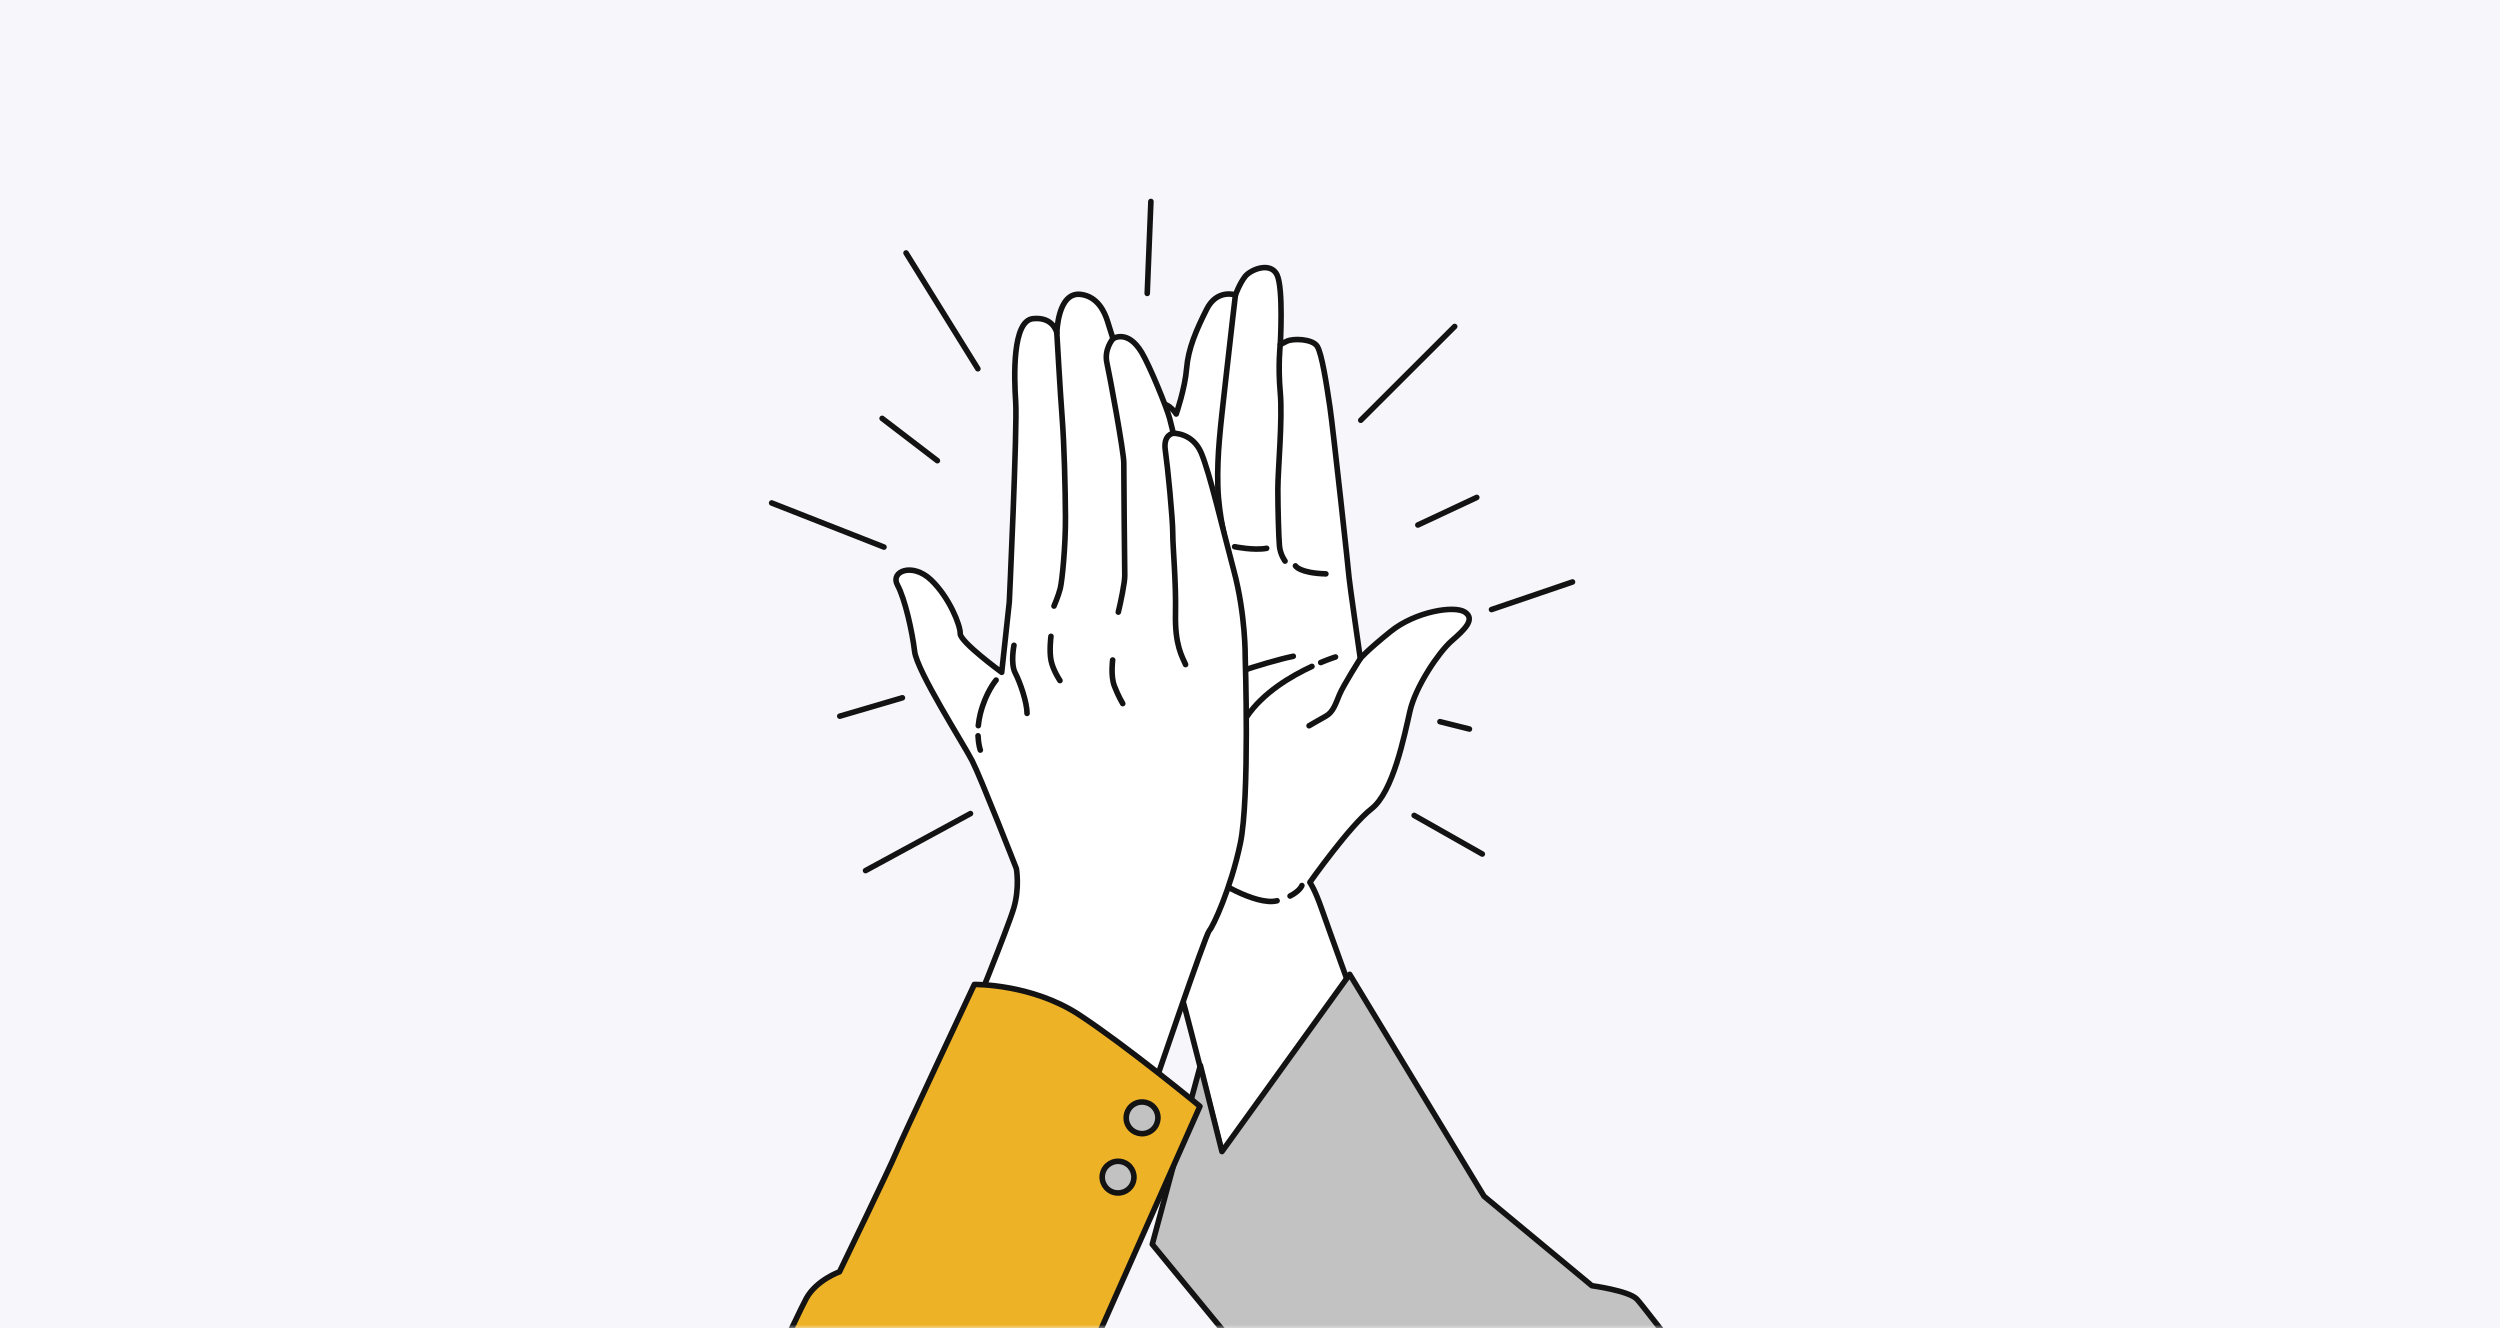 <svg width="335" height="178" viewBox="0 0 335 178" fill="none" xmlns="http://www.w3.org/2000/svg">
<rect width="335" height="178" fill="#F7F6FA"/>
<mask id="mask0_9317_18967" style="mask-type:alpha" maskUnits="userSpaceOnUse" x="62" y="0" width="186" height="178">
<rect x="62" width="186" height="178" fill="#D9D9D9"/>
</mask>
<g mask="url(#mask0_9317_18967)">
<path d="M130.046 109.02L115.984 116.658" stroke="#131314" stroke-width="0.75" stroke-linecap="round" stroke-linejoin="round"/>
<path d="M103.403 67.396L118.452 73.307" stroke="#131314" stroke-width="0.75" stroke-linecap="round" stroke-linejoin="round"/>
<path d="M121.412 33.897L131.034 49.414" stroke="#131314" stroke-width="0.75" stroke-linecap="round" stroke-linejoin="round"/>
<path d="M154.22 27L153.728 39.316" stroke="#131314" stroke-width="0.75" stroke-linecap="round" stroke-linejoin="round"/>
<path d="M182.344 56.312L194.926 43.75" stroke="#131314" stroke-width="0.75" stroke-linecap="round" stroke-linejoin="round"/>
<path d="M199.861 81.681L210.713 77.985" stroke="#131314" stroke-width="0.75" stroke-linecap="round" stroke-linejoin="round"/>
<path d="M189.498 109.266L198.627 114.44" stroke="#131314" stroke-width="0.75" stroke-linecap="round" stroke-linejoin="round"/>
<path d="M118.207 56.066L125.607 61.731" stroke="#131314" stroke-width="0.75" stroke-linecap="round" stroke-linejoin="round"/>
<path d="M197.886 66.655L189.994 70.351" stroke="#131314" stroke-width="0.75" stroke-linecap="round" stroke-linejoin="round"/>
<path d="M120.92 93.503L112.532 95.967" stroke="#131314" stroke-width="0.75" stroke-linecap="round" stroke-linejoin="round"/>
<path d="M192.954 96.704L196.902 97.69" stroke="#131314" stroke-width="0.75" stroke-linecap="round" stroke-linejoin="round"/>
<path d="M196.331 82.039C194.938 81.074 189.68 81.931 186.355 84.608C183.03 87.285 182.281 88.25 182.281 88.25C182.281 88.25 180.779 77.754 180.779 77.433C180.779 77.111 178.633 57.406 178.206 54.516C177.776 51.626 177.135 47.341 176.491 46.376C175.847 45.411 173.274 45.307 172.417 45.733L171.559 46.163C171.559 46.163 171.99 38.666 171.128 36.845C170.271 35.024 167.59 36.097 166.837 37.058C166.088 38.023 165.549 39.522 165.549 39.522C165.549 39.522 163.081 38.666 161.688 41.452C160.295 44.237 159.22 46.697 159.006 49.375C158.793 52.052 157.613 55.48 157.613 55.48C157.613 55.48 156.22 53.233 154.719 54.516C153.217 55.802 151.502 60.835 151.071 64.477C150.64 68.118 150.213 77.754 150.213 77.754C150.213 77.754 149.356 82.144 148.925 85.677C148.495 89.211 148.817 103.883 150.427 109.985C152.037 116.091 154.179 119.946 154.179 119.946C154.179 119.946 157.932 132.262 158.471 133.975C159.006 135.687 164.905 159.034 164.905 159.034L182.494 136.76C182.494 136.76 178.098 124.661 177.132 121.875C176.165 119.089 175.521 118.233 175.521 118.233C175.521 118.233 180.884 110.628 183.779 108.381C186.674 106.134 188.175 98.637 188.928 95.317C189.677 91.996 192.789 87.393 194.504 85.894C196.219 84.395 197.721 83.004 196.328 82.039H196.331ZM156.647 76.901C156.325 76.901 156.434 72.725 156.434 67.692C156.434 62.659 157.291 60.408 157.291 60.408C156.861 62.656 157.722 73.794 157.722 74.546C157.722 75.297 156.973 76.901 156.651 76.901H156.647Z" fill="white" stroke="#131314" stroke-width="0.75" stroke-linecap="round" stroke-linejoin="round"/>
<path d="M172.868 120.065C174.21 119.386 174.453 118.663 174.453 118.663" stroke="#131314" stroke-width="0.75" stroke-linecap="round" stroke-linejoin="round"/>
<path d="M162.332 117.594C162.332 117.594 168.23 121.449 171.128 120.701" stroke="#131314" stroke-width="0.75" stroke-linecap="round" stroke-linejoin="round"/>
<path d="M182.281 88.253C182.281 88.253 180.03 91.787 179.491 93.073C178.955 94.359 178.633 95.428 177.667 95.963C176.701 96.498 175.417 97.249 175.417 97.249" stroke="#131314" stroke-width="0.75" stroke-linecap="round" stroke-linejoin="round"/>
<path d="M175.8 89.297C173.071 90.561 169.232 92.798 167.05 96.067" stroke="#131314" stroke-width="0.75" stroke-linecap="round" stroke-linejoin="round"/>
<path d="M178.955 88.036C178.955 88.036 178.17 88.282 176.976 88.78" stroke="#131314" stroke-width="0.75" stroke-linecap="round" stroke-linejoin="round"/>
<path d="M165.871 97.462C165.871 97.462 163.939 100.996 163.081 103.781" stroke="#131314" stroke-width="0.75" stroke-linecap="round" stroke-linejoin="round"/>
<path d="M165.548 39.526C165.548 39.526 165.013 44.024 164.26 50.77C163.511 57.515 163.08 60.835 163.189 65.12C163.298 69.405 164.477 73.151 164.369 73.686" stroke="#131314" stroke-width="0.75" stroke-linecap="round" stroke-linejoin="round"/>
<path d="M171.554 46.166C171.554 46.166 171.232 48.952 171.554 52.59C171.877 56.232 171.232 62.977 171.232 65.549C171.232 68.122 171.341 71.973 171.446 73.151C171.551 74.329 172.195 75.185 172.195 75.185" stroke="#131314" stroke-width="0.75" stroke-linecap="round" stroke-linejoin="round"/>
<path d="M173.591 75.828C173.591 75.828 174.127 76.793 177.666 76.898" stroke="#131314" stroke-width="0.75" stroke-linecap="round" stroke-linejoin="round"/>
<path d="M165.439 73.26C165.439 73.26 168.012 73.795 169.731 73.473" stroke="#131314" stroke-width="0.75" stroke-linecap="round" stroke-linejoin="round"/>
<path d="M156.112 77.757C156.112 77.757 156.112 78.827 153 79.791" stroke="#131314" stroke-width="0.75" stroke-linecap="round" stroke-linejoin="round"/>
<path d="M162.222 74.864C162.544 74.651 163.832 74.221 164.154 72.721" stroke="#131314" stroke-width="0.75" stroke-linecap="round" stroke-linejoin="round"/>
<path d="M162.408 91.27C162.408 91.27 169.077 88.828 173.3 87.939" stroke="#131314" stroke-width="0.75" stroke-linecap="round" stroke-linejoin="round"/>
<path d="M239 199.661C234.972 194.353 220.274 175.013 219.315 174.059C218.204 172.95 213.312 172.286 213.312 172.286L198.863 160.302L180.858 130.56L163.742 154.308L160.851 142.764L154.403 166.736C154.403 166.736 177.746 195.148 178.632 196.257C178.806 196.474 179.812 197.746 181.339 199.664" fill="#C2C2C2"/>
<path d="M239 199.661C234.972 194.353 220.274 175.013 219.315 174.059C218.204 172.95 213.312 172.286 213.312 172.286L198.863 160.302L180.858 130.56L163.742 154.308L160.851 142.764L154.403 166.736C154.403 166.736 177.746 195.148 178.632 196.257C178.806 196.474 179.812 197.746 181.339 199.664" stroke="#131314" stroke-width="0.75" stroke-linecap="round" stroke-linejoin="round"/>
<path d="M136.194 116.397C136.194 116.397 131.421 104.193 130.27 101.946C129.119 99.698 122.874 89.94 122.559 87.292C122.244 84.644 121.267 80.239 120.261 78.397C119.255 76.554 122.251 75.347 124.73 77.681C127.205 80.015 128.703 83.813 128.671 84.907C128.638 86.002 134.229 90.092 134.229 90.092L135.245 80.684C135.245 80.684 136.331 57.348 136.103 53.865C135.875 50.382 135.651 42.987 138.419 42.701C141.187 42.416 141.618 44.602 141.618 44.602C141.618 44.602 141.715 39.092 144.795 39.446C147.147 39.717 148.048 41.932 148.391 42.998C148.735 44.063 149.141 45.386 149.141 45.386C149.141 45.386 151.08 44.071 152.973 47.203C154.058 49.002 156.367 54.66 156.739 56.098C157.112 57.536 157.228 58.056 157.228 58.056C157.228 58.056 159.822 57.973 160.973 60.708C162.124 63.443 163.759 70.579 165.341 76.482C166.922 82.385 166.857 87.993 166.857 87.993C166.857 87.993 167.475 106.986 166.202 113.027C164.928 119.067 162.533 124.216 162.04 124.707C161.548 125.198 154.471 146.052 154.471 146.052L129.923 136.966C129.923 136.966 135.036 124.425 135.843 121.69C136.653 118.959 136.194 116.397 136.194 116.397Z" fill="white" stroke="#131314" stroke-width="0.75" stroke-linecap="round" stroke-linejoin="round"/>
<path d="M131.056 98.596C131.106 99.792 131.363 100.511 131.363 100.511" stroke="#131314" stroke-width="0.75" stroke-linecap="round" stroke-linejoin="round"/>
<path d="M133.477 91.132C133.477 91.132 132.091 92.743 131.371 95.619C131.226 96.197 131.139 96.739 131.092 97.238" stroke="#131314" stroke-width="0.75" stroke-linecap="round" stroke-linejoin="round"/>
<path d="M141.615 44.608C141.615 44.608 142.042 52.177 142.324 55.917C142.61 59.656 142.747 65.44 142.773 69.241C142.798 73.038 142.335 77.815 142.074 78.852C141.814 79.888 141.235 81.211 141.235 81.211" stroke="#131314" stroke-width="0.75" stroke-linecap="round" stroke-linejoin="round"/>
<path d="M149.134 45.393C149.134 45.393 147.922 46.802 148.324 48.615C148.725 50.429 150.589 60.56 150.589 62.026C150.589 63.493 150.694 76.24 150.719 77.103C150.748 77.967 150.14 80.871 149.851 82.024" stroke="#131314" stroke-width="0.75" stroke-linecap="round" stroke-linejoin="round"/>
<path d="M157.22 58.06C157.22 58.06 155.838 58.201 156.153 60.361C156.467 62.522 157.155 69.542 157.151 71.496C157.151 73.455 157.607 77.971 157.517 82.23C157.426 86.49 158.407 87.957 158.866 89.052" stroke="#131314" stroke-width="0.75" stroke-linecap="round" stroke-linejoin="round"/>
<path d="M135.872 86.471C135.872 86.471 135.38 88.917 136.042 90.182C136.704 91.45 137.623 94.123 137.623 95.594" stroke="#131314" stroke-width="0.75" stroke-linecap="round" stroke-linejoin="round"/>
<path d="M140.829 85.269C140.829 85.269 140.569 87.281 140.855 88.578C141.141 89.875 142.034 91.197 142.034 91.197" stroke="#131314" stroke-width="0.75" stroke-linecap="round" stroke-linejoin="round"/>
<path d="M149.097 88.44C149.097 88.44 148.808 90.568 149.325 91.923C149.843 93.275 150.447 94.282 150.447 94.282" stroke="#131314" stroke-width="0.75" stroke-linecap="round" stroke-linejoin="round"/>
<path d="M137.967 199.66L160.789 148.245C160.789 148.245 151.052 140.217 144.647 136.004C138.242 131.792 130.56 131.918 130.56 131.918C130.56 131.918 120.533 153.252 120.009 154.611C119.48 155.969 112.49 170.425 112.49 170.425C112.49 170.425 109.417 171.519 108.053 173.969C106.986 175.891 99.282 192.543 96 199.66" fill="#EEB226"/>
<path d="M137.967 199.66L160.789 148.245C160.789 148.245 151.052 140.217 144.647 136.004C138.242 131.792 130.56 131.918 130.56 131.918C130.56 131.918 120.533 153.252 120.009 154.611C119.48 155.969 112.49 170.425 112.49 170.425C112.49 170.425 109.417 171.519 108.053 173.969C106.986 175.891 99.282 192.543 96 199.66" stroke="#131314" stroke-width="0.75" stroke-linecap="round" stroke-linejoin="round"/>
<path d="M154.118 151.617C155.13 151.02 155.465 149.717 154.866 148.707C154.268 147.698 152.963 147.363 151.952 147.96C150.941 148.558 150.606 149.86 151.204 150.87C151.802 151.88 153.107 152.215 154.118 151.617Z" fill="#C2C2C2" stroke="#131314" stroke-width="0.75" stroke-linecap="round" stroke-linejoin="round"/>
<path d="M151.885 158.253C151.599 159.391 150.445 160.081 149.305 159.796C148.165 159.51 147.474 158.358 147.76 157.22C148.046 156.082 149.2 155.392 150.34 155.677C151.48 155.962 152.171 157.115 151.885 158.253Z" fill="#C2C2C2" stroke="#131314" stroke-width="0.75" stroke-linecap="round" stroke-linejoin="round"/>
</g>
</svg>
